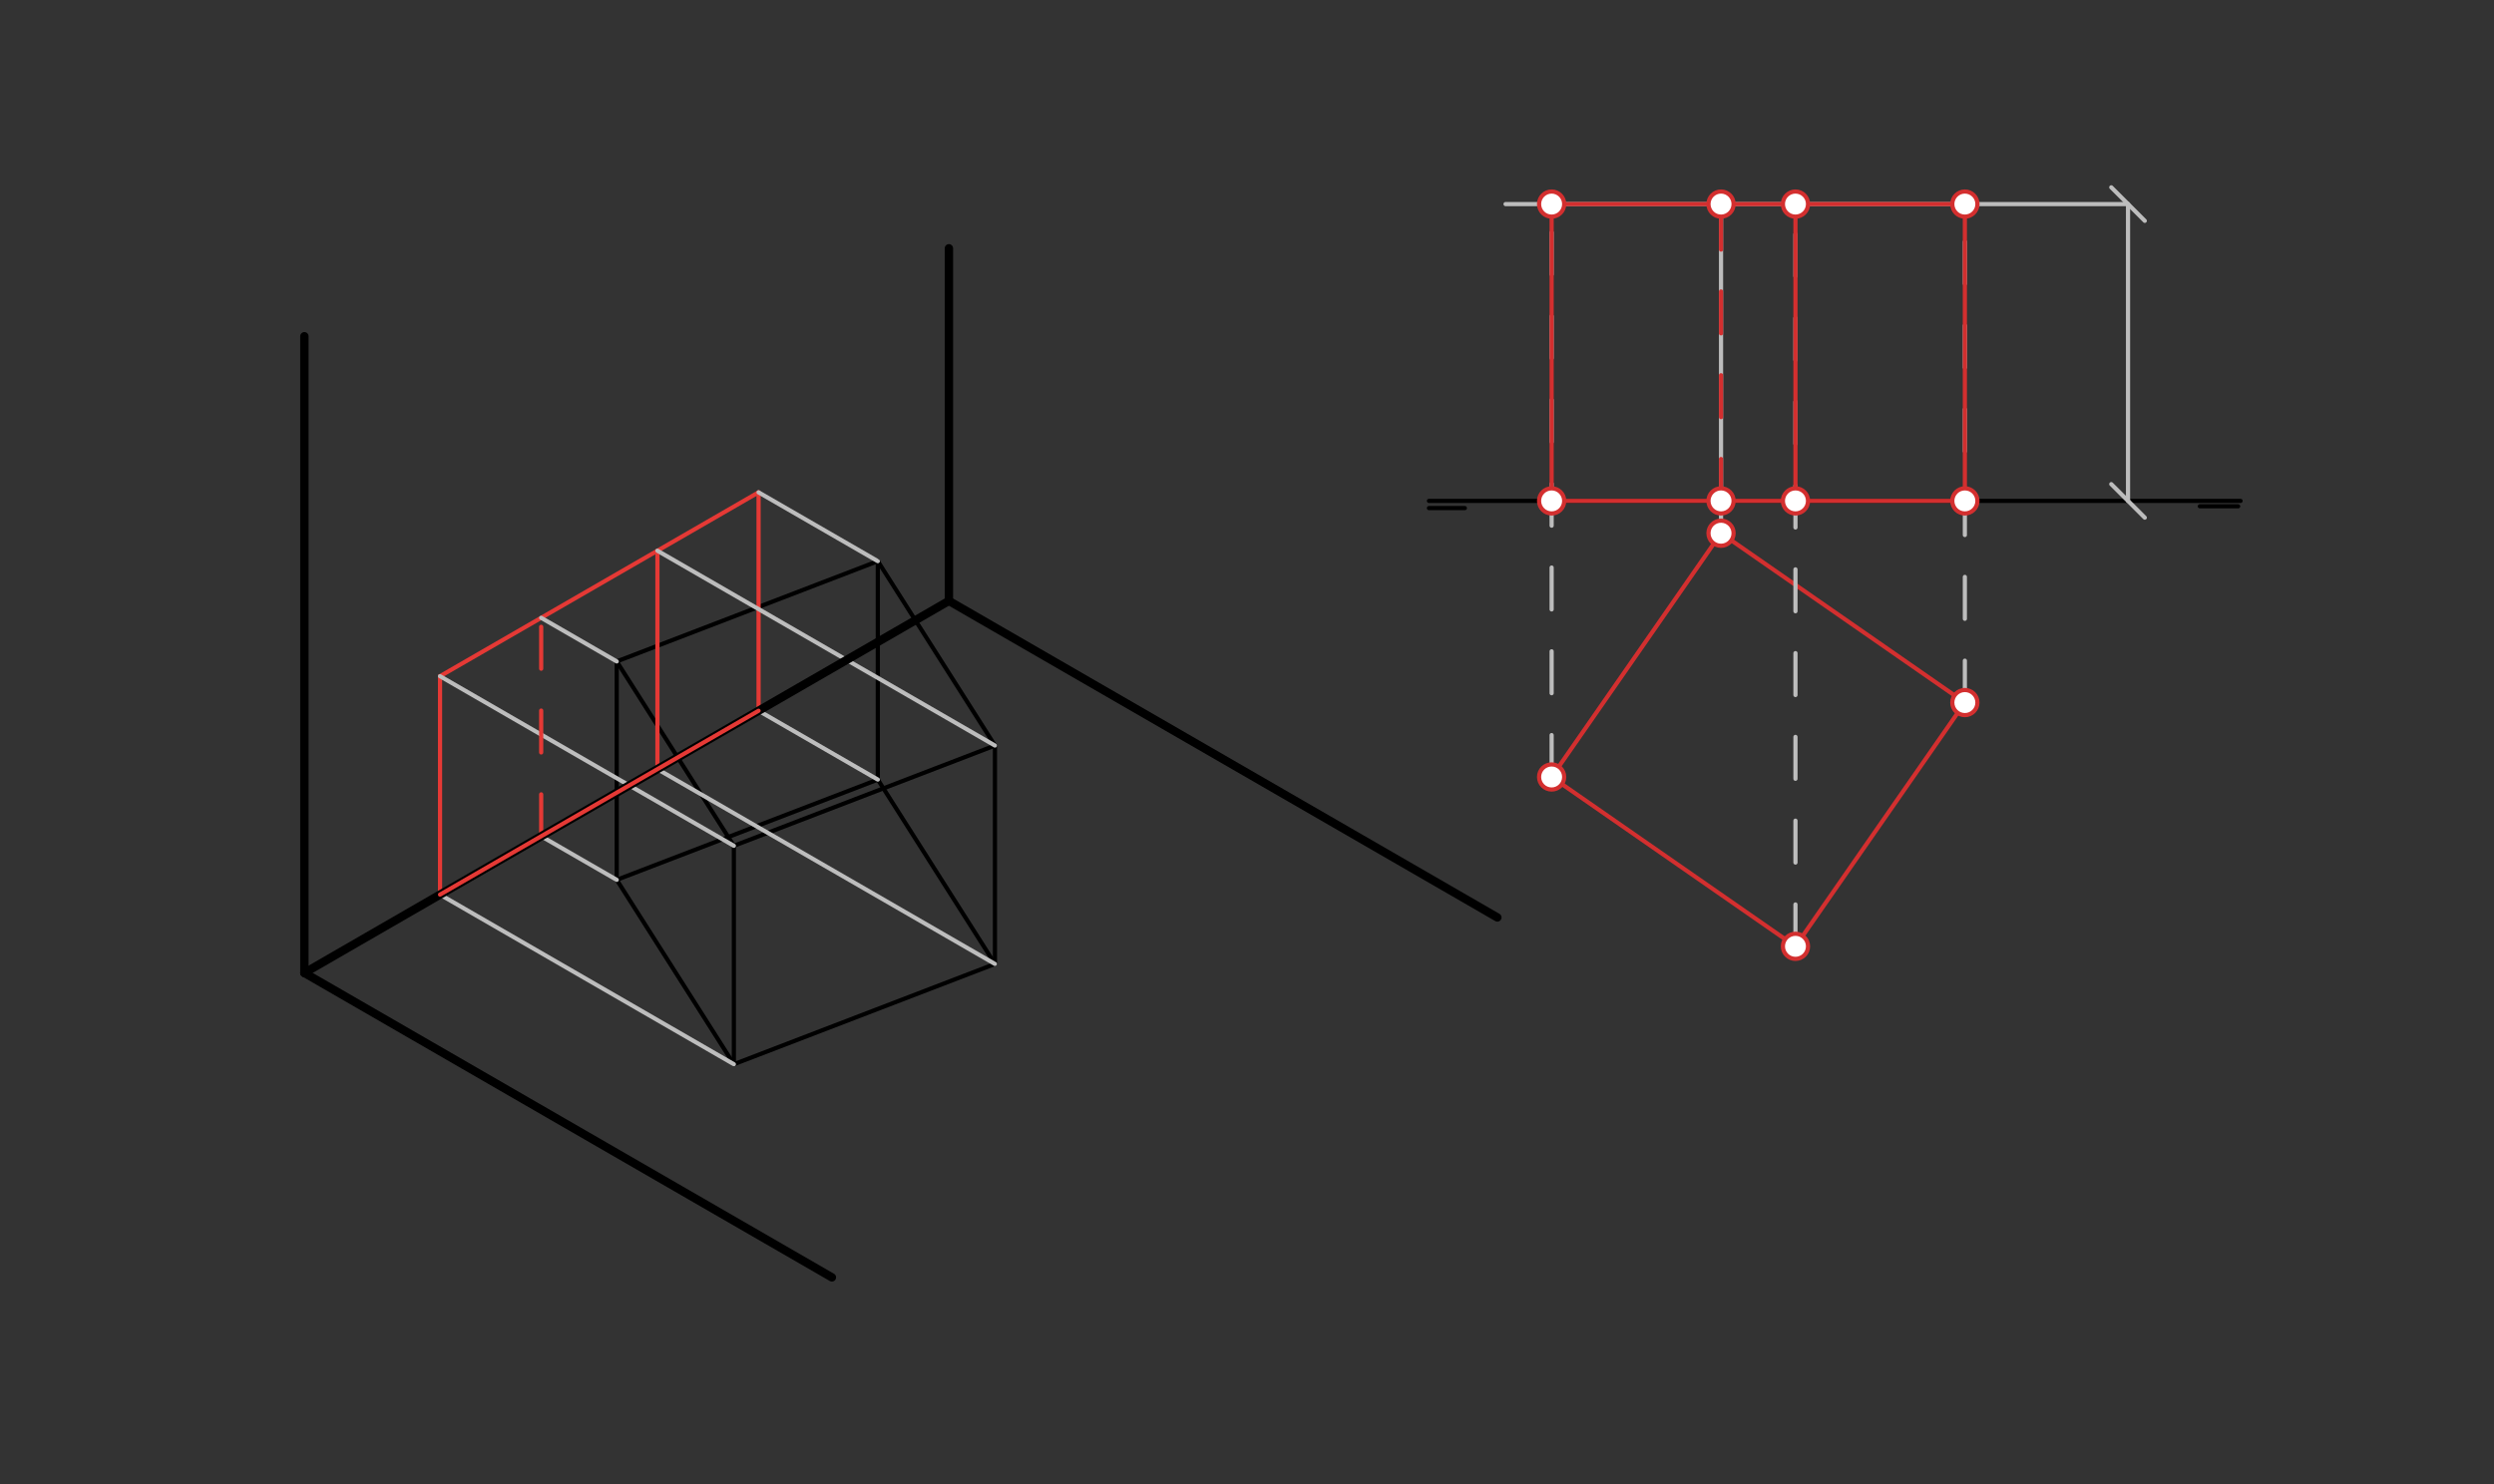 <svg xmlns="http://www.w3.org/2000/svg" class="svg--1it" height="100%" preserveAspectRatio="xMidYMid meet" viewBox="0 0 595.276 354.331" width="100%"><rect x="0" y="0" width="595.276" height="354.331" fill="#333333" stroke="none"/><defs><marker id="marker-arrow" markerHeight="16" markerUnits="userSpaceOnUse" markerWidth="24" orient="auto-start-reverse" refX="24" refY="4" viewBox="0 0 24 8"><path d="M 0 0 L 24 4 L 0 8 z" stroke="inherit"></path></marker></defs><g class="aux-layer--1FB"><g class="element--2qn"><line stroke="#000000" stroke-dasharray="none" stroke-linecap="round" stroke-width="1" x1="147.204" x2="175.161" y1="210.064" y2="254.082"></line></g><g class="element--2qn"><line stroke="#000000" stroke-dasharray="none" stroke-linecap="round" stroke-width="1" x1="175.161" x2="237.474" y1="254.082" y2="230.142"></line></g><g class="element--2qn"><line stroke="#000000" stroke-dasharray="none" stroke-linecap="round" stroke-width="1" x1="237.474" x2="209.517" y1="230.142" y2="186.124"></line></g><g class="element--2qn"><line stroke="#000000" stroke-dasharray="none" stroke-linecap="round" stroke-width="1" x1="147.204" x2="209.517" y1="210.064" y2="186.124"></line></g><g class="element--2qn"><line stroke="#000000" stroke-dasharray="none" stroke-linecap="round" stroke-width="1" x1="175.161" x2="175.161" y1="254.082" y2="201.936"></line></g><g class="element--2qn"><line stroke="#000000" stroke-dasharray="none" stroke-linecap="round" stroke-width="1" x1="175.161" x2="147.204" y1="201.936" y2="157.918"></line></g><g class="element--2qn"><line stroke="#000000" stroke-dasharray="none" stroke-linecap="round" stroke-width="1" x1="147.204" x2="147.204" y1="210.064" y2="157.918"></line></g><g class="element--2qn"><line stroke="#000000" stroke-dasharray="none" stroke-linecap="round" stroke-width="1" x1="175.161" x2="237.474" y1="201.936" y2="177.997"></line></g><g class="element--2qn"><line stroke="#000000" stroke-dasharray="none" stroke-linecap="round" stroke-width="1" x1="147.204" x2="209.517" y1="157.918" y2="133.979"></line></g><g class="element--2qn"><line stroke="#000000" stroke-dasharray="none" stroke-linecap="round" stroke-width="1" x1="237.474" x2="209.517" y1="177.997" y2="133.979"></line></g><g class="element--2qn"><line stroke="#000000" stroke-dasharray="none" stroke-linecap="round" stroke-width="1" x1="209.517" x2="209.517" y1="186.124" y2="133.979"></line></g><g class="element--2qn"><line stroke="#000000" stroke-dasharray="none" stroke-linecap="round" stroke-width="1" x1="237.474" x2="237.474" y1="230.142" y2="177.997"></line></g><g class="element--2qn"><line stroke="#BDBDBD" stroke-dasharray="none" stroke-linecap="round" stroke-width="1" x1="175.161" x2="105.028" y1="254.082" y2="213.59"></line></g><g class="element--2qn"><line stroke="#BDBDBD" stroke-dasharray="none" stroke-linecap="round" stroke-width="1" x1="147.204" x2="129.169" y1="210.064" y2="199.652"></line></g><g class="element--2qn"><line stroke="#BDBDBD" stroke-dasharray="none" stroke-linecap="round" stroke-width="1" x1="237.474" x2="156.916" y1="230.142" y2="183.632"></line></g><g class="element--2qn"><line stroke="#BDBDBD" stroke-dasharray="none" stroke-linecap="round" stroke-width="1" x1="209.517" x2="181.058" y1="186.124" y2="169.694"></line></g><g class="element--2qn"><line stroke="#E53935" stroke-dasharray="none" stroke-linecap="round" stroke-width="1" x1="105.028" x2="105.028" y1="213.59" y2="161.444"></line></g><g class="element--2qn"><line stroke="#E53935" stroke-dasharray="none" stroke-linecap="round" stroke-width="1" x1="181.058" x2="181.058" y1="169.694" y2="117.548"></line></g><g class="element--2qn"><line stroke="#E53935" stroke-dasharray="none" stroke-linecap="round" stroke-width="1" x1="105.028" x2="181.058" y1="161.444" y2="117.548"></line></g><g class="element--2qn"><line stroke="#BDBDBD" stroke-dasharray="none" stroke-linecap="round" stroke-width="1" x1="175.161" x2="105.028" y1="201.936" y2="161.444"></line></g><g class="element--2qn"><line stroke="#BDBDBD" stroke-dasharray="none" stroke-linecap="round" stroke-width="1" x1="209.517" x2="181.058" y1="133.979" y2="117.548"></line></g><g class="element--2qn"><line stroke="#E53935" stroke-dasharray="none" stroke-linecap="round" stroke-width="1" x1="105.028" x2="181.058" y1="213.59" y2="169.694"></line></g><g class="element--2qn"><line stroke="#E53935" stroke-dasharray="10" stroke-linecap="round" stroke-width="1" x1="129.169" x2="129.169" y1="199.652" y2="147.506"></line></g><g class="element--2qn"><line stroke="#BDBDBD" stroke-dasharray="none" stroke-linecap="round" stroke-width="1" x1="147.204" x2="129.169" y1="157.918" y2="147.506"></line></g><g class="element--2qn"><line stroke="#E53935" stroke-dasharray="none" stroke-linecap="round" stroke-width="1" x1="156.916" x2="156.916" y1="183.632" y2="131.486"></line></g><g class="element--2qn"><line stroke="#BDBDBD" stroke-dasharray="none" stroke-linecap="round" stroke-width="1" x1="237.474" x2="156.916" y1="177.997" y2="131.486"></line></g><g class="element--2qn"><line stroke="#000000" stroke-dasharray="none" stroke-linecap="round" stroke-width="1" x1="341.067" x2="534.781" y1="119.59" y2="119.59"></line></g><g class="element--2qn"><line stroke="#000000" stroke-dasharray="none" stroke-linecap="round" stroke-width="1" x1="341.067" x2="349.638" y1="121.305" y2="121.305"></line></g><g class="element--2qn"><line stroke="#000000" stroke-dasharray="none" stroke-linecap="round" stroke-width="1" x1="525.067" x2="534.21" y1="120.876" y2="120.876"></line></g><g class="element--2qn"><line stroke="#D32F2F" stroke-dasharray="none" stroke-linecap="round" stroke-width="1" x1="410.781" x2="370.348" y1="127.305" y2="185.504"></line></g><g class="element--2qn"><line stroke="#D32F2F" stroke-dasharray="none" stroke-linecap="round" stroke-width="1" x1="370.348" x2="428.547" y1="185.504" y2="225.937"></line></g><g class="element--2qn"><line stroke="#D32F2F" stroke-dasharray="none" stroke-linecap="round" stroke-width="1" x1="428.547" x2="468.98" y1="225.937" y2="167.738"></line></g><g class="element--2qn"><line stroke="#D32F2F" stroke-dasharray="none" stroke-linecap="round" stroke-width="1" x1="468.98" x2="410.781" y1="167.738" y2="127.305"></line></g><g class="element--2qn"><line stroke="#BDBDBD" stroke-dasharray="none" stroke-linecap="round" stroke-width="1" x1="507.924" x2="507.924" y1="119.59" y2="48.724"></line><path d="M511.924,115.59 l-8,8" stroke="#BDBDBD" stroke-linecap="round" stroke-width="1" transform="rotate(270, 507.924, 119.59)"></path><path d="M511.924,44.724 l-8,8" stroke="#BDBDBD" stroke-linecap="round" stroke-width="1" transform="rotate(90, 507.924, 48.724)"></path></g><g class="element--2qn"><line stroke="#BDBDBD" stroke-dasharray="none" stroke-linecap="round" stroke-width="1" x1="507.924" x2="359.352" y1="48.724" y2="48.724"></line></g><g class="element--2qn"><line stroke="#BDBDBD" stroke-dasharray="10" stroke-linecap="round" stroke-width="1" x1="370.348" x2="370.348" y1="185.504" y2="48.724"></line></g><g class="element--2qn"><line stroke="#BDBDBD" stroke-dasharray="10" stroke-linecap="round" stroke-width="1" x1="428.547" x2="428.547" y1="225.937" y2="48.724"></line></g><g class="element--2qn"><line stroke="#BDBDBD" stroke-dasharray="10" stroke-linecap="round" stroke-width="1" x1="468.98" x2="468.98" y1="167.738" y2="48.724"></line></g><g class="element--2qn"><line stroke="#BDBDBD" stroke-dasharray="none" stroke-linecap="round" stroke-width="1" x1="410.781" x2="410.781" y1="127.305" y2="48.724"></line></g><g class="element--2qn"><line stroke="#D32F2F" stroke-dasharray="none" stroke-linecap="round" stroke-width="1" x1="370.348" x2="370.348" y1="119.59" y2="48.724"></line></g><g class="element--2qn"><line stroke="#D32F2F" stroke-dasharray="none" stroke-linecap="round" stroke-width="1" x1="370.348" x2="468.98" y1="48.724" y2="48.724"></line></g><g class="element--2qn"><line stroke="#D32F2F" stroke-dasharray="none" stroke-linecap="round" stroke-width="1" x1="468.98" x2="468.98" y1="48.724" y2="119.59"></line></g><g class="element--2qn"><line stroke="#D32F2F" stroke-dasharray="none" stroke-linecap="round" stroke-width="1" x1="468.98" x2="371.352" y1="119.59" y2="119.59"></line></g><g class="element--2qn"><line stroke="#D32F2F" stroke-dasharray="none" stroke-linecap="round" stroke-width="1" x1="428.547" x2="428.547" y1="119.59" y2="48.724"></line></g><g class="element--2qn"><line stroke="#D32F2F" stroke-dasharray="10" stroke-linecap="round" stroke-width="1" x1="410.781" x2="410.781" y1="119.59" y2="48.724"></line></g><g class="element--2qn"><circle cx="370.348" cy="185.504" r="3" stroke="#D32F2F" stroke-width="1" fill="#ffffff"></circle>}</g><g class="element--2qn"><circle cx="428.547" cy="225.937" r="3" stroke="#D32F2F" stroke-width="1" fill="#ffffff"></circle>}</g><g class="element--2qn"><circle cx="468.98" cy="167.738" r="3" stroke="#D32F2F" stroke-width="1" fill="#ffffff"></circle>}</g><g class="element--2qn"><circle cx="410.781" cy="127.305" r="3" stroke="#D32F2F" stroke-width="1" fill="#ffffff"></circle>}</g><g class="element--2qn"><circle cx="370.348" cy="119.59" r="3" stroke="#D32F2F" stroke-width="1" fill="#ffffff"></circle>}</g><g class="element--2qn"><circle cx="370.348" cy="48.724" r="3" stroke="#D32F2F" stroke-width="1" fill="#ffffff"></circle>}</g><g class="element--2qn"><circle cx="428.547" cy="119.59" r="3" stroke="#D32F2F" stroke-width="1" fill="#ffffff"></circle>}</g><g class="element--2qn"><circle cx="428.547" cy="48.724" r="3" stroke="#D32F2F" stroke-width="1" fill="#ffffff"></circle>}</g><g class="element--2qn"><circle cx="468.98" cy="119.59" r="3" stroke="#D32F2F" stroke-width="1" fill="#ffffff"></circle>}</g><g class="element--2qn"><circle cx="468.98" cy="48.724" r="3" stroke="#D32F2F" stroke-width="1" fill="#ffffff"></circle>}</g><g class="element--2qn"><circle cx="410.781" cy="119.59" r="3" stroke="#D32F2F" stroke-width="1" fill="#ffffff"></circle>}</g><g class="element--2qn"><circle cx="410.781" cy="48.724" r="3" stroke="#D32F2F" stroke-width="1" fill="#ffffff"></circle>}</g></g><g class="main-layer--3Vd"><g class="element--2qn"><line stroke="#000000" stroke-dasharray="none" stroke-linecap="round" stroke-width="2" x1="72.65" x2="72.65" y1="80.283" y2="232.283"></line></g><g class="element--2qn"><line stroke="#000000" stroke-dasharray="none" stroke-linecap="round" stroke-width="2" x1="72.65" x2="226.487" y1="232.283" y2="143.465"></line></g><g class="element--2qn"><line stroke="#000000" stroke-dasharray="none" stroke-linecap="round" stroke-width="2" x1="226.487" x2="226.487" y1="143.465" y2="59.283"></line></g><g class="element--2qn"><line stroke="#000000" stroke-dasharray="none" stroke-linecap="round" stroke-width="2" x1="72.65" x2="198.559" y1="232.283" y2="304.977"></line></g><g class="element--2qn"><line stroke="#000000" stroke-dasharray="none" stroke-linecap="round" stroke-width="2" x1="226.487" x2="357.395" y1="143.465" y2="219.045"></line></g><g class="element--2qn"><line stroke="#E53935" stroke-dasharray="none" stroke-linecap="round" stroke-width="1" x1="105.028" x2="181.058" y1="213.59" y2="169.694"></line></g></g><g class="snaps-layer--2PT"></g><g class="temp-layer--rAP"></g></svg>